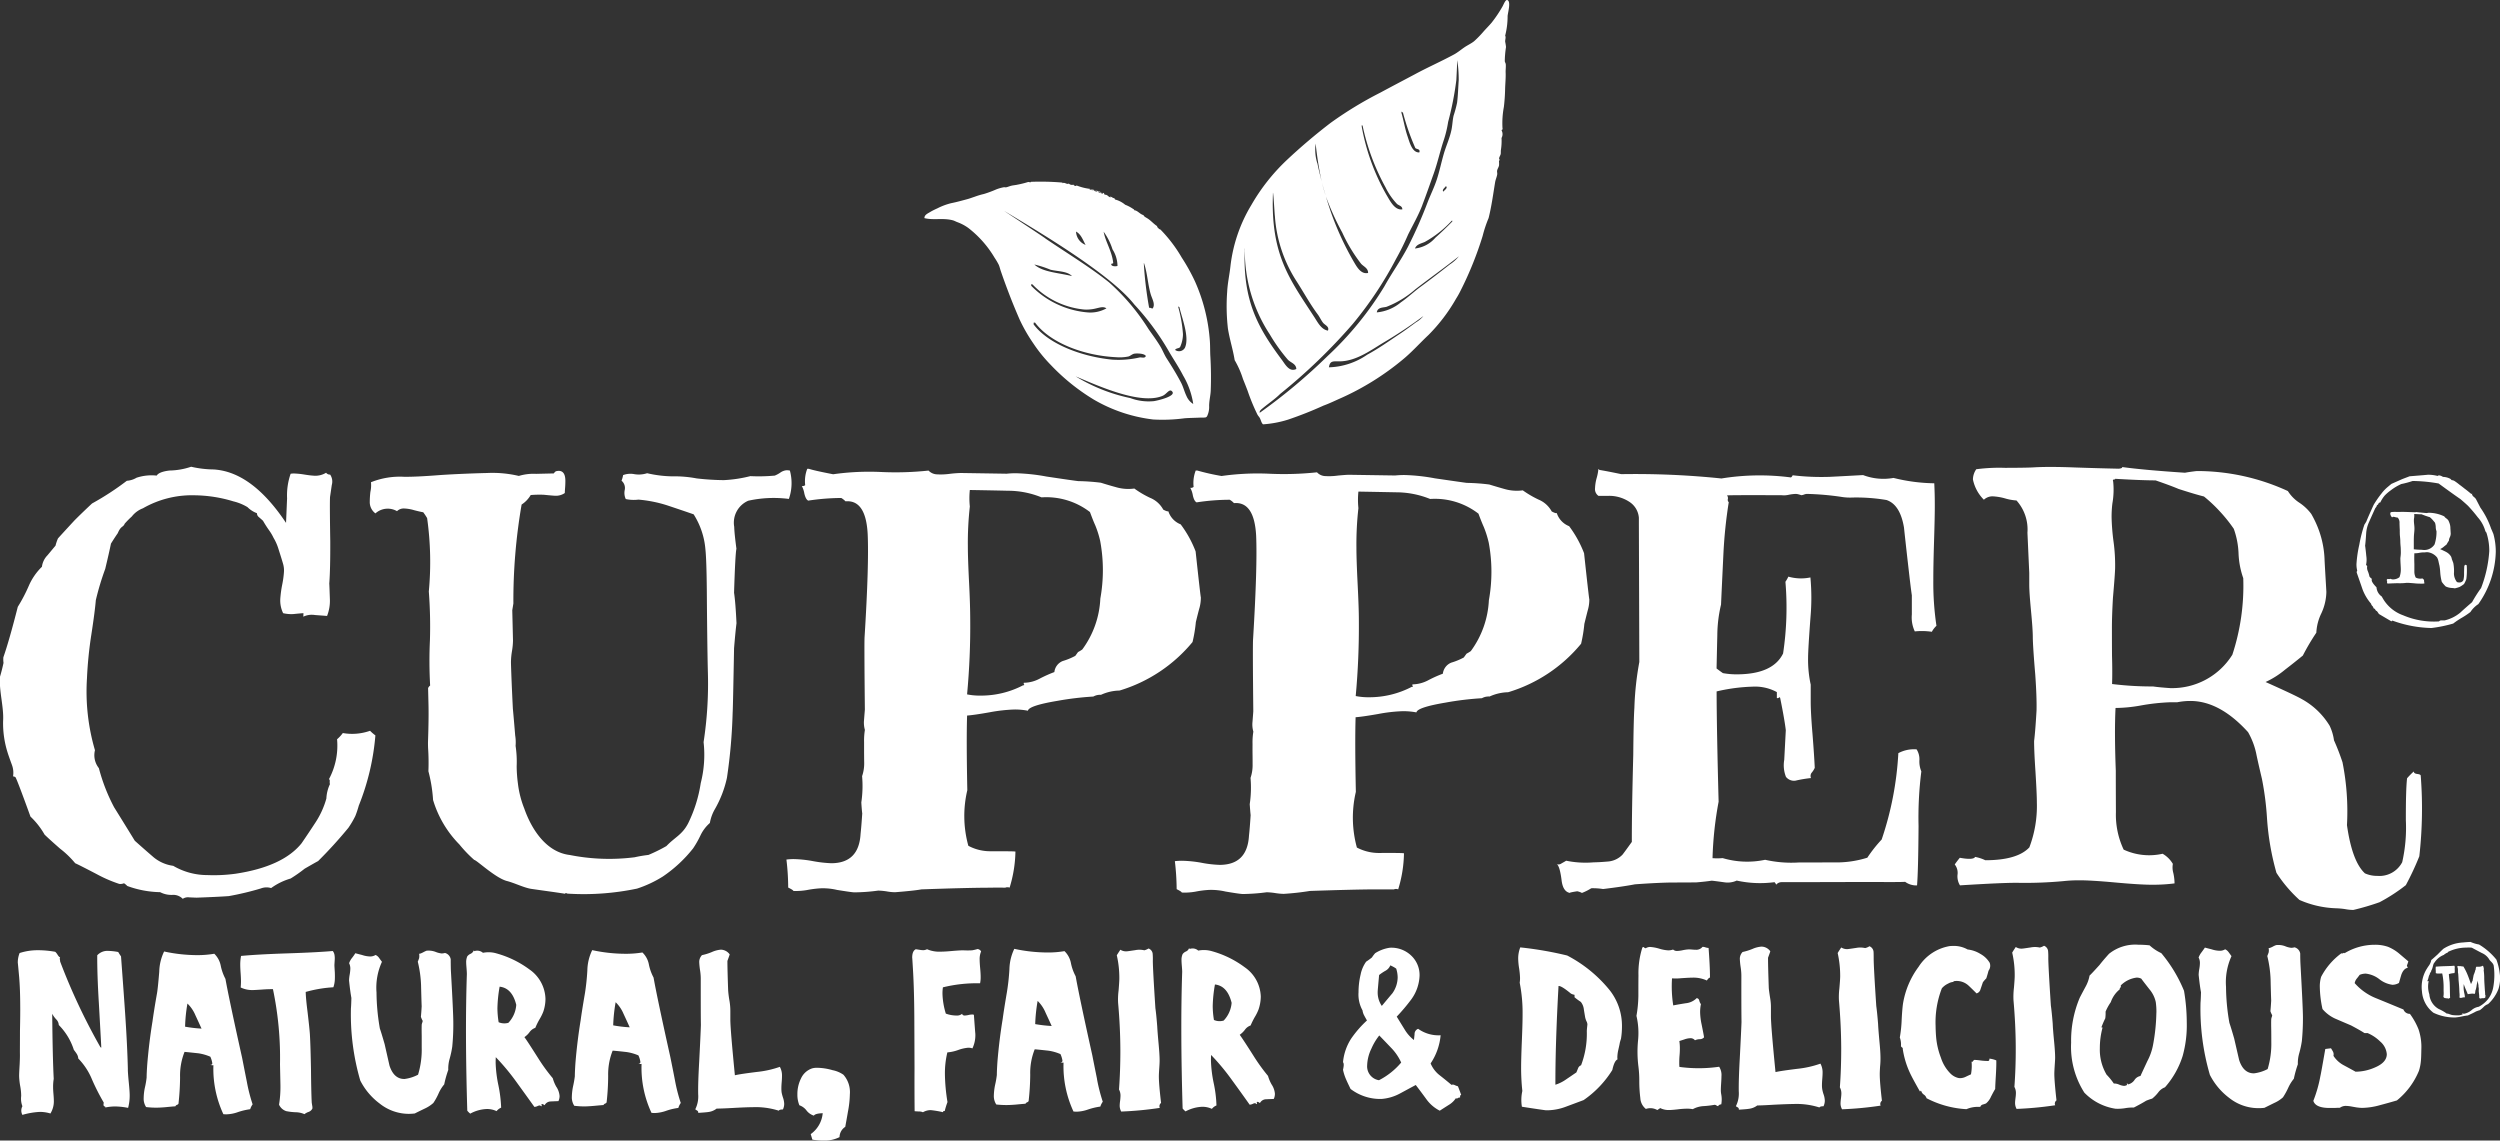 <?xml version="1.0" encoding="UTF-8"?> <svg xmlns="http://www.w3.org/2000/svg" width="205.319" height="93.668" viewBox="0 0 205.319 93.668"><rect x="0" y="0" width="205.319" height="93.668" fill="#333333" stroke="none"/><path fill="#fff" d="M435.626 259.29a8.029 8.029 0 0 1-.6 1.055 11.027 11.027 0 0 1-2.492 2.315 9.517 9.517 0 0 1-2.109.989 21.337 21.337 0 0 1-5.7.414c-.069 0-.17-.108-.213.011-.744-.121-1.381-.2-2.764-.4-.607-.089-1.376-.488-2.05-.657-.953-.279-2.439-1.7-2.649-1.724a10.437 10.437 0 0 1-1.214-1.264 8.786 8.786 0 0 1-2.166-3.657 12.136 12.136 0 0 0-.383-2.361 17.737 17.737 0 0 0-.028-1.93c-.012-.527-.007-.316.019-1.275s.028-1.681.018-2.166l-.034-1.456a.525.525 0 0 1 .167-.211 36.735 36.735 0 0 1-.016-3.744 38.094 38.094 0 0 0-.092-3.982 25.867 25.867 0 0 0-.14-6.027 5.2 5.2 0 0 0-.32-.479c-.137-.02-.389-.076-.756-.172a3.234 3.234 0 0 0-.822-.137.781.781 0 0 0-.575.22 1.51 1.51 0 0 0-1.772.183 1.153 1.153 0 0 1-.465-.96 7.526 7.526 0 0 1 .05-.8 2.541 2.541 0 0 0 .05-.8 6.379 6.379 0 0 1 2.729-.446q.969.011 2.872-.137c1.408-.1 3.3-.16 3.927-.174a9.411 9.411 0 0 1 2.615.241 4.161 4.161 0 0 1 1.417-.172l1.456-.035a.566.566 0 0 1 .169-.176c.5-.13.767.119.779.742 0 .142 0 .33-.019.572s-.027.4-.027.472a1.278 1.278 0 0 1-.754.225c-.094 0-.419-.027-.973-.082a8.251 8.251 0 0 0-1.074.023 2.348 2.348 0 0 1-.746.781 46.388 46.388 0 0 0-.676 8.124l-.091.557.059 2.494a5.718 5.718 0 0 1-.085.87 5.839 5.839 0 0 0-.082.936c.02.808.071 2.068.156 3.774.032.344.1 1.085.192 2.214a3.483 3.483 0 0 1 .032.852 8.683 8.683 0 0 1 .089 1.662 11.165 11.165 0 0 0 .1 1.411 8.083 8.083 0 0 0 .525 2.072c.595 1.7 1.8 3.588 3.742 3.815a16.584 16.584 0 0 0 5.328.185 10.5 10.5 0 0 1 1.124-.19 13.1 13.1 0 0 0 1.477-.728c.723-.753 1.285-.916 1.781-1.857a11.357 11.357 0 0 0 1.04-3.314 9.4 9.4 0 0 0 .234-3.366 31.626 31.626 0 0 0 .35-5.825q-.053-2.176-.085-6.641-.024-2.5-.114-3.355a6.333 6.333 0 0 0-.967-2.887c-.746-.259-1.481-.506-2.2-.746a10.711 10.711 0 0 0-2.334-.463 3.066 3.066 0 0 1-1.04-.046 1.16 1.16 0 0 1-.087-.74.783.783 0 0 0-.261-.767 2.3 2.3 0 0 0 .128-.46 1.7 1.7 0 0 1 .936-.075 2.208 2.208 0 0 0 1.037-.08 9.7 9.7 0 0 0 2.432.257 9.671 9.671 0 0 1 1.633.169 20.89 20.89 0 0 0 2.235.142 11 11 0 0 0 2.176-.328 14.345 14.345 0 0 0 2.008-.044 2.471 2.471 0 0 0 .446-.24 1.057 1.057 0 0 1 .517-.2 1.233 1.233 0 0 1 .277.027 3.917 3.917 0 0 1-.083 2.329 9.734 9.734 0 0 0-3.334.147 1.961 1.961 0 0 0-1.154 2.145c.007.348.069.948.181 1.8-.064.277-.128 1.484-.194 3.614.083.554.147 1.385.2 2.5q-.088.7-.2 2.054-.091 5-.117 5.315a44.008 44.008 0 0 1-.467 5.324 8.981 8.981 0 0 1-.98 2.558 3.445 3.445 0 0 0-.424 1.157 3.168 3.168 0 0 0-.775 1.029zm-2.09 20.11a13.572 13.572 0 0 0 .476 1.855 1.437 1.437 0 0 0-.2.408 4.9 4.9 0 0 0-1.017.243 3.159 3.159 0 0 1-.909.176 2.2 2.2 0 0 1-.279-.016 8.747 8.747 0 0 1-.815-4.021.3.3 0 0 1-.254-.052c.107.032.158 0 .158-.108a1.87 1.87 0 0 0-.162-.536 3.846 3.846 0 0 0-.978-.277c-.383-.044-.76-.085-1.138-.115a5.277 5.277 0 0 0-.369 2.072 19.765 19.765 0 0 1-.124 2.143c0 .051-.041.1-.119.131s-.126.08-.137.122c-.151.011-.414.034-.786.069-.319.028-.589.044-.8.044a6.812 6.812 0 0 1-.817-.052 1.258 1.258 0 0 1-.2-.738 4.769 4.769 0 0 1 .1-.857 8.36 8.36 0 0 0 .146-.829c0-.238.016-.6.05-1.1.1-1.223.247-2.391.431-3.519.069-.52.188-1.255.353-2.221a18.583 18.583 0 0 0 .194-1.859 3.973 3.973 0 0 1 .4-1.66 12.973 12.973 0 0 0 2.745.3 8.224 8.224 0 0 0 1.376-.108 1.812 1.812 0 0 1 .527.96 3.965 3.965 0 0 0 .389 1.1q.309 1.726 1.369 6.487c.136.658.266 1.312.39 1.958zm-3.719-4.36c-.167-.378-.339-.747-.508-1.111a2.84 2.84 0 0 0-.646-.948 13.061 13.061 0 0 0-.2 1.9 10.337 10.337 0 0 0 1.354.161zm12.476 5.342a2.655 2.655 0 0 1-.018-.323c0-.117.005-.288.025-.509s.025-.391.025-.5a1.474 1.474 0 0 0-.176-.762 8.1 8.1 0 0 1-1.873.417c-.9.112-1.505.2-1.82.275-.245-2.507-.373-4.033-.373-4.575v-.723a4.939 4.939 0 0 0-.064-.778 8.609 8.609 0 0 1-.115-.879c-.039-1.088-.06-1.9-.062-2.434.124-.343.188-.517.188-.536a.914.914 0 0 0-.726-.391 2.3 2.3 0 0 0-.735.194 4.359 4.359 0 0 1-.815.256.806.806 0 0 0-.225.607 6.318 6.318 0 0 0 .069.648 4.489 4.489 0 0 1 .055.8c0 1.669 0 2.9.012 3.693-.011.36-.053 1.34-.137 2.947-.068 1.2-.1 2.114-.085 2.748a2.359 2.359 0 0 1-.24 1.218.9.9 0 0 0 .162.108.18.18 0 0 1 .08.185c.456-.028.728-.053.818-.069a1.377 1.377 0 0 0 .694-.282c.273 0 .738-.018 1.39-.055.707-.039 1.227-.06 1.566-.06a6.241 6.241 0 0 1 2.153.288c.036-.075.147-.1.334-.1a1.083 1.083 0 0 0 .107-.453 1.746 1.746 0 0 0-.083-.472 3.423 3.423 0 0 1-.131-.481zm-18.491-.442a1.605 1.605 0 0 1 .257.749 1.012 1.012 0 0 1-.094.415c-.215.007-.428.016-.643.027a.572.572 0 0 0-.492.309l-.092-.057a.173.173 0 0 0-.135-.034c-.037 0-.044.021-.021.075a.077.077 0 0 1-.034.11.188.188 0 0 0-.131-.076.5.5 0 0 0-.188.062.684.684 0 0 1-.24.057c-.5-.7-1.007-1.4-1.521-2.111a18.515 18.515 0 0 0-1.649-1.972c-.007.16-.011.318-.011.469a10.385 10.385 0 0 0 .225 1.832 11.1 11.1 0 0 1 .227 1.845.955.955 0 0 0-.376.286 1.815 1.815 0 0 0-.8-.174 3.035 3.035 0 0 0-1.362.38 1.538 1.538 0 0 1-.243-.243q-.194-6.476-.035-11.218c0-.094-.007-.241-.025-.465s-.03-.378-.03-.474a1.213 1.213 0 0 1 .091-.522.753.753 0 0 1 .27-.208.473.473 0 0 0 .252-.263c.025-.011.044.009.053.051a.708.708 0 0 1 .71.133 2.3 2.3 0 0 1 1.122.051 8.171 8.171 0 0 1 2.695 1.314 3.035 3.035 0 0 1 1.318 2.412 3.266 3.266 0 0 1-.183 1.069 4.027 4.027 0 0 1-.307.616 5.859 5.859 0 0 0-.344.7.969.969 0 0 0-.469.348 1.724 1.724 0 0 1-.426.415c.192.259.563.833 1.129 1.726a14.618 14.618 0 0 0 1.2 1.649 3.053 3.053 0 0 0 .3.719zm-3.3-6.735c-.224-.925-.682-1.426-1.367-1.5a11.249 11.249 0 0 0-.181 1.781 7.555 7.555 0 0 0 .1 1.138 1.2 1.2 0 0 0 .8.048 2.371 2.371 0 0 0 .646-1.466zm25.968 5.354a4.743 4.743 0 0 0-1.273-.193 1.4 1.4 0 0 0-.4.05 1.542 1.542 0 0 0-.907.818 2.875 2.875 0 0 0-.3 1.328 2.249 2.249 0 0 0 .163.882 1.237 1.237 0 0 1 .584.426 1.227 1.227 0 0 0 .609.426c.064-.115.3-.185.723-.2a2.36 2.36 0 0 1-.985 1.717c.053.176.1.33.135.454a5.346 5.346 0 0 0 .909.075 2.693 2.693 0 0 0 1.323-.282 1.023 1.023 0 0 1 .469-.843q.117-.631.224-1.259a8.357 8.357 0 0 0 .156-1.433 2.152 2.152 0 0 0-.529-1.589 2.367 2.367 0 0 0-.9-.376zm-57.866-.039q-.045-1.957-.227-4.646-.072-1.1-.336-4.66a3.405 3.405 0 0 1-.229-.357 4.929 4.929 0 0 0-.831-.092 1.127 1.127 0 0 0-.893.362c-.005 1.042.037 2.356.133 3.927q.2 3.576.2 3.657a.061.061 0 0 1-.046-.02l-.032-.027a50.17 50.17 0 0 1-3.3-7.019 1.407 1.407 0 0 0-.028-.2.249.249 0 0 1 .027-.158c-.055 0-.123-.064-.209-.2a1.091 1.091 0 0 0-.194-.247 8.034 8.034 0 0 0-1.406-.13 4.79 4.79 0 0 0-1.52.231 2.056 2.056 0 0 0-.149.808q0-.072.114 1.191c.053.641.083 1.426.085 2.354.005.412 0 1.092-.021 2.049 0 .831-.007 1.447-.005 1.845.005.174 0 .467-.02.889-.028.469-.044.8-.044.975a5.786 5.786 0 0 0 .091.831 4.371 4.371 0 0 1 .078.8 1.751 1.751 0 0 0 .1.841.742.742 0 0 0 0 .71 6.165 6.165 0 0 1 1.431-.245 2.9 2.9 0 0 1 .87.131 1.9 1.9 0 0 0 .279-1.1c0-.117-.012-.295-.032-.534s-.027-.41-.027-.527a4.073 4.073 0 0 1 .051-.682q-.093-1.869-.124-5.347a2.116 2.116 0 0 0 .323.453.714.714 0 0 1 .217.469 5.1 5.1 0 0 1 1.237 2.042 3.816 3.816 0 0 1 .234.323.778.778 0 0 1 .128.385 5.375 5.375 0 0 1 1.129 1.724 17.872 17.872 0 0 0 .967 1.9c0-.036-.007.023-.025.186a.18.18 0 0 0 .068.121c.071.007.1.037.082.094a4.026 4.026 0 0 1 .817-.085 5.664 5.664 0 0 1 1.056.117 3.856 3.856 0 0 0 .13-1.03c0-.222-.025-.57-.071-1.03s-.074-.819-.082-1.078zm67.785-69.746c-.817-.229-1.621 0-2.368-.188 0-.277.257-.369.506-.524a5.778 5.778 0 0 1 .545-.273 5.131 5.131 0 0 1 1.173-.437c.424-.083.865-.209 1.294-.323.206-.055.415-.137.612-.2a5.93 5.93 0 0 1 .758-.227 9.086 9.086 0 0 0 1.01-.375 3.5 3.5 0 0 1 .63-.179c.055-.005.121.014.177.007.142-.025.295-.1.463-.137s.321-.043.47-.08a7.566 7.566 0 0 0 .895-.224 1.243 1.243 0 0 0 .178.028c.023 0 .048-.03.021-.037a20.934 20.934 0 0 1 2.583.059c.069 0 .005.016.014.055.215-.107.339.128.533.028a.358.358 0 0 0 .383.087c.012.073.215.169.245.066a4.5 4.5 0 0 0 1.12.284c0 .041-.06.005-.089.014a.9.9 0 0 0 .3.1c.043-.053-.156-.032-.154-.1.108.023.2.059.312.085 0 .039-.076.005-.107.012a.541.541 0 0 0 .35.107c-.035-.066-.165-.043-.225-.082a1.256 1.256 0 0 1 .559.169c-.089.043-.206-.115-.3-.067.082.087.254.1.369.16.076.007-.027-.085.073-.067.089.037.053.1.115.147.25-.007.256.165.465.218.05-.014-.034-.046-.048-.055.149-.021.215.121.364.121.039.041.021.062.067.11a2.118 2.118 0 0 1 .829.431 3.1 3.1 0 0 1 .689.369c.067.005.044.032.034.075.311.028.47.323.779.408.055.123.163.17.288.245.313.183.533.47.836.659-.018.126.108.128.131.218a.987.987 0 0 0 .139.062 11.533 11.533 0 0 1 1.747 2.3 15.568 15.568 0 0 1 1.09 1.962 14.45 14.45 0 0 1 1.214 4.795c.037.421.023.856.044 1.3a28.8 28.8 0 0 1 .034 2.881c-.021.43-.122.769-.131 1.232a1.756 1.756 0 0 1-.089.666c-.05.126-.073.249-.192.291a1.819 1.819 0 0 1-.4.016c-.421.021-.932.025-1.337.057a13.645 13.645 0 0 1-2.574.1 12.6 12.6 0 0 1-4.884-1.637 16.934 16.934 0 0 1-3.529-2.844 12.128 12.128 0 0 1-1.42-1.749 13.434 13.434 0 0 1-1.141-1.985c-.312-.719-.612-1.441-.9-2.2-.211-.556-.422-1.126-.621-1.71-.071-.192-.11-.391-.186-.572a5.369 5.369 0 0 0-.344-.584 8.681 8.681 0 0 0-2.15-2.441 3.658 3.658 0 0 0-.911-.485c-.127-.047-.244-.116-.338-.141zm10.92 7.543a2.71 2.71 0 0 0 1.66-.32c-.238-.179-.559-.062-.841 0a3.2 3.2 0 0 1-.989.094 6.751 6.751 0 0 1-4.243-2.065c-.036 0-.075-.005-.108-.007a.194.194 0 0 0 .029.147 7.349 7.349 0 0 0 4.492 2.152zm-1.168-2.972c-.387-.407-1.145-.376-1.757-.52a8.656 8.656 0 0 0-1.333-.431c.677.636 2.012.679 3.09.952zm3.311 6.863a7.71 7.71 0 0 0 2.239-.179c.2-.028.43.1.517-.121-.126-.22-.733-.224-.941-.192-.172.028-.344.193-.485.231a3.526 3.526 0 0 1-1.024.06c-2.688-.133-5.423-1.193-6.652-2.844h-.108c0 .048-.007.1-.011.144 1.153 1.559 3.825 2.64 6.464 2.902zm4.877 2.574c-.213-.172-.416.259-.749.4-1.837.774-5.393-.872-7.136-1.6a14.106 14.106 0 0 0 4.484 1.782 4.314 4.314 0 0 0 1.935.252c.293-.041 1.966-.428 1.465-.832zm.927-4.687a2.6 2.6 0 0 1-.236 1.079c-.1.126-.316.075-.412.234a.549.549 0 0 0 .81-.178c.408-.905-.312-2.6-.453-3.336-.048-.007-.05-.05-.107-.043a11.032 11.032 0 0 1 .397 2.249zm-3.217-5.805a30.233 30.233 0 0 0 .44 3.664c.139-.021.172.055.289.05.24-.348-.05-.788-.162-1.172-.234-.8-.272-1.713-.534-2.5 0-.024-.004-.046-.034-.04zm-3.3-2.6c.14.82.676 1.584.785 2.548.021.14-.193.018-.153.176.055.14.35.147.508.1a2.6 2.6 0 0 0-.41-1.365 5.1 5.1 0 0 0-.733-1.456zm-2.265-.005a1.224 1.224 0 0 0 .785 1.1c-.224-.409-.369-.872-.788-1.097zM460.586 208c-.025 0 3.384 2.231 3.382 2.265 1.939 1.315 3.618 2.318 5.216 3.593a17.711 17.711 0 0 1 3.243 3.84c.323.46.664.918.952 1.394.2.321.332.692.536 1.01.422.655.826 1.312 1.181 1.988.188.359.273.746.454 1.115a1.4 1.4 0 0 0 .55.644 6.482 6.482 0 0 0-.831-2.336c-.371-.723-.826-1.381-1.213-2.059a21.165 21.165 0 0 0-2.8-3.781c-1.975-2.51-7.892-5.998-10.67-7.673zm18.361 9.647a16.188 16.188 0 0 1-.059-3.027c.032-.675.188-1.37.263-2.047a12.444 12.444 0 0 1 1.722-5.067 16.081 16.081 0 0 1 2.942-3.719 46.689 46.689 0 0 1 3.572-3.027 30.868 30.868 0 0 1 4.071-2.478c.927-.5 1.882-1 2.833-1.505 1.07-.58 2.162-1.056 3.251-1.647.275-.153.531-.366.806-.557s.6-.334.831-.527a8.471 8.471 0 0 0 .726-.744c.225-.259.477-.506.7-.769a10.361 10.361 0 0 0 .891-1.326c.076-.122.241-.582.394-.534.318.108.066.959.028 1.308a6.422 6.422 0 0 1-.2 1.615c.08.16-.011.318 0 .5a4.279 4.279 0 0 1 .069.439 7.862 7.862 0 0 0-.1 1.165c.013.087.076.17.08.254.019.206-.016.435-.011.662.021.454-.034.943-.044 1.418s-.046.962-.1 1.415a7.253 7.253 0 0 0-.112 1.781c.064.076-.075.076-.076.153a.641.641 0 0 1-.005.62 4.714 4.714 0 0 1-.053 1c-.012.1 0 .2-.012.3-.021.13-.121.247-.137.383 0 .027.043.082.043.114s-.046.069-.051.115a1.987 1.987 0 0 1 .005.343c-.034.167-.138.284-.16.447-.011.08.027.2.009.3-.035.208-.133.414-.17.63-.158.968-.3 2.017-.536 2.947a10.226 10.226 0 0 0-.488 1.465 28.5 28.5 0 0 1-1.809 4.488 7.3 7.3 0 0 1-.376.671 14.128 14.128 0 0 1-2.262 2.975c-.723.678-1.37 1.413-2.121 2.026a21.951 21.951 0 0 1-5.068 3.158c-.46.2-.934.437-1.433.616a30.993 30.993 0 0 1-2.926 1.157 8.74 8.74 0 0 1-2.045.382c-.14-.13-.165-.33-.25-.494-.051-.107-.153-.2-.209-.309a16.354 16.354 0 0 1-.8-1.94c-.123-.325-.254-.655-.385-.978a7.473 7.473 0 0 0-.682-1.548c-.139-.872-.408-1.68-.556-2.601zm16.047-1.014a36.355 36.355 0 0 1-3.238 2.155c-1.008.6-2.232 1.532-3.6 1.56-.561.005-.824-.083-.914.49a5.808 5.808 0 0 0 3.149-1.039c.952-.513 1.811-1.134 2.638-1.683.486-.321.925-.653 1.365-.975a2.19 2.19 0 0 0 .6-.505zm2.919-4.909c-1.179.937-2.4 1.8-3.582 2.714a7.9 7.9 0 0 1-2.354 1.429c-.245.076-.749.02-.8.46a3.606 3.606 0 0 0 1.978-.827c.568-.392 1.078-.881 1.612-1.273.82-.6 1.647-1.243 2.413-1.844a3.1 3.1 0 0 0 .732-.656zm-2.8-1.181c-.275.124-.678.186-.8.536a2.579 2.579 0 0 0 1.669-.881c.479-.428.95-.882 1.381-1.323.012-.046.066-.075-.034-.076a8.856 8.856 0 0 1-2.222 1.748zm1.521-4.133c.073-.1.417-.311.215-.453-.076.137-.33.271-.22.457zm-1.72 1.111c-.328.85-.772 1.619-1.166 2.409a21.725 21.725 0 0 1-.989 2 30.586 30.586 0 0 1-3.552 5.34 46.29 46.29 0 0 1-5.979 5.762c-.385.391-.953.778-1.374 1.127-.126.107-.346.254-.291.412a46.635 46.635 0 0 0 5.576-4.664 26.809 26.809 0 0 0 4.656-5.711c.607-1.1 1.347-2.123 1.94-3.259a36.584 36.584 0 0 0 1.617-3.662c.243-.623.538-1.211.749-1.855.222-.676.364-1.376.57-2.093.19-.669.5-1.314.641-2.015.075-.369.083-.77.172-1.149a9.172 9.172 0 0 0 .286-1.065c.073-.577.089-1.2.133-1.844a11.093 11.093 0 0 0-.117-1.64c0-.066-.046 1.072-.08 1.647a25.434 25.434 0 0 1-.671 3.419 9.44 9.44 0 0 1-.344 1.454c-.314.932-.522 1.894-.834 2.773-.325.905-.62 1.768-.948 2.618zm-1.713-7.571c.167.565.281 1.269.487 1.88.169.488.376 1.392.98 1.36.1-.311-.224-.243-.33-.366a19.161 19.161 0 0 1-1.015-2.906c-.057-.011-.064-.064-.114-.078-.009.037-.009.078-.009.114zm-3.265 1.113a17.635 17.635 0 0 0 2.038 5.619c.277.456.664 1.285 1.3 1.182-.009-.291-.28-.3-.442-.446a5.472 5.472 0 0 1-.939-1.358 18.387 18.387 0 0 1-1.877-5.033c-.005-.043-.039-.062-.073-.08zm-2.966 5.652c-.1-.35-.211-.7-.3-1.058.087.371.188.717.3 1.058a23.852 23.852 0 0 0 2.3 5.425c.238.4.586 1.086 1.191.948 0-.407-.366-.518-.581-.762a12.87 12.87 0 0 1-1.537-2.548 21.517 21.517 0 0 1-1.379-3.059zm-.673-2.631c.1.515.229 1 .351 1.493a28.794 28.794 0 0 1-.494-3.112 3.7 3.7 0 0 0 .138 1.623zm-3.648 2.389c-.218 5.145 1.383 7.14 3.405 10.257.268.412.563 1.007 1.109 1.094.133-.332-.238-.446-.394-.636s-.277-.47-.431-.678c-.65-.872-1.166-1.827-1.759-2.75a11.247 11.247 0 0 1-1.775-5.372c-.015.048-.115-1.914-.161-1.91zm-2.32 4.754c-.158 4.227 1.138 6.437 3.076 9.034.25.337.595 1 1.161.714-.023-.44-.462-.513-.7-.769a14.294 14.294 0 0 1-1.482-2.077 12.52 12.52 0 0 1-2.02-7.706 3.848 3.848 0 0 1-.036.687l-.005.122zm93.819 27.225a.18.18 0 0 0-.041-.144c.018-.018.043-.055.075-.092.131.021.2.016.218-.011a.467.467 0 0 1 .142.046.849.849 0 0 0 .623-.178 1.764 1.764 0 0 0 .11-.628c0-.089-.007-.238-.019-.433s-.014-.339-.018-.433.028-.24.037-.435c.005-.121 0-.291-.009-.506q-.035-.391-.032-.527c0-.078-.011-.2-.025-.366a2.9 2.9 0 0 1-.018-.371c-.005-.062 0-.124 0-.172 0 0-.012-.19-.023-.566a.594.594 0 0 0-.151-.456 1.2 1.2 0 0 1-.165-.027 1.4 1.4 0 0 0-.172-.041.156.156 0 0 0-.119.053.523.523 0 0 1-.154-.293.248.248 0 0 1 .046-.137 2.211 2.211 0 0 1 .407-.023c.22.007.355 0 .406 0 .144-.005.336 0 .588.009.2.007.406.016.609.021.034 0 .055-.014.048-.021.2.025.492.055.888.087.037-.007.092-.018.165-.025a3.015 3.015 0 0 1 1.278.295.6.6 0 0 0 .16.16.82.82 0 0 1 .172.163c.021.041.06.122.1.234a1.194 1.194 0 0 1 .073.426c.011.146.018.295.027.439a.738.738 0 0 1-.075.3.708.708 0 0 0-.073.275 2.823 2.823 0 0 0-.194.316c-.085.068-.169.13-.249.2a1.3 1.3 0 0 1-.28.174c.282.13.456.213.511.247a1.039 1.039 0 0 1 .392.376.873.873 0 0 1 .06.206c.03.069.066.178.119.311a3.461 3.461 0 0 1 .053.884 1.177 1.177 0 0 0 .245.682.421.421 0 0 0 .176.035.349.349 0 0 0 .355-.186 2.165 2.165 0 0 0 .055-.593c.007-.295.012-.488.025-.595a.7.7 0 0 1 .1-.092c0 .023.014.028.048.037s.043.011.046.021a5.636 5.636 0 0 1-.032 1.138 2.478 2.478 0 0 1-.19.4 2.408 2.408 0 0 1-.369.243 3.232 3.232 0 0 1-.376.11.553.553 0 0 1-.114-.018c-.06 0-.1-.009-.124-.009a1.4 1.4 0 0 1-.518-.124 2.54 2.54 0 0 1-.325-.382 4.183 4.183 0 0 1-.128-.779 4.426 4.426 0 0 0-.062-.547c-.029-.11-.053-.224-.076-.332a1.207 1.207 0 0 0-.114-.334 1.157 1.157 0 0 0-.815-.444 1.175 1.175 0 0 0-.185.016.757.757 0 0 1-.11 0 2.36 2.36 0 0 0-.4.046 1.82 1.82 0 0 1-.362.028c-.012.229-.012.524 0 .893v.584a1.1 1.1 0 0 0 .112.518.807.807 0 0 0 .543.071.381.381 0 0 1 .144.142.281.281 0 0 0 .007.13 1.218 1.218 0 0 1 .016.144 1.7 1.7 0 0 1-.307.012 4.5 4.5 0 0 1-.526-.028c-.238-.021-.412-.032-.525-.037-.078 0-.146 0-.208.012a4.834 4.834 0 0 1-.623.018c-.13 0-.4.009-.838.03a.218.218 0 0 1-.041-.142zm2.2-2.67a4.694 4.694 0 0 0 .575.039c.052 0 .133.012.243.02a1 1 0 0 0 .882-.462 3.293 3.293 0 0 0 .158-1.079 1.066 1.066 0 0 1-.062-.35 1.3 1.3 0 0 0-.062-.352c-.025-.028-.089-.11-.2-.238a1.951 1.951 0 0 0-.226-.215c-.078-.021-.2-.06-.359-.115-.078-.028-.185-.071-.323-.124-.124.005-.312-.009-.575-.021.012 0 0 .009-.023.012-.009.009-.005.014 0 .02a1.225 1.225 0 0 1-.013.318 1.161 1.161 0 0 0-.014.2c0 .071.009.185.025.337a2.45 2.45 0 0 1 .02.364c0 .046-.009.192-.034.426-.014.179-.014.321-.018.44v.376c.001.17.001.301-.002.409zm-4.651 1.768a2.186 2.186 0 0 1-.064-.554 9.788 9.788 0 0 1 .231-1.584 11.26 11.26 0 0 1 .419-1.649c.041-.062.1-.153.167-.275.117-.3.32-.749.589-1.347a8.351 8.351 0 0 1 .655-.946 3.127 3.127 0 0 1 .515-.538c.066-.055.167-.142.3-.249.19-.082.469-.206.836-.369.142-.06.36-.138.653-.252 1.049-.083 1.552-.128 1.5-.126a3.021 3.021 0 0 1 .8.1.176.176 0 0 1 .138-.048.788.788 0 0 1 .3.124 1.354 1.354 0 0 1 .621.167.825.825 0 0 0 .1.1.567.567 0 0 1 .2.053 4.521 4.521 0 0 1 .447.33c.1.071.24.178.417.32.13.094.318.243.55.44.023-.007.034-.023.046-.05.037.011.032.018 0 .032a.353.353 0 0 0 .121.222 1.092 1.092 0 0 1 .2.194l.371.715a6.852 6.852 0 0 1 .886 1.734c.046.1.108.247.185.433a5.537 5.537 0 0 1 .194 1.466 7.723 7.723 0 0 1-1.433 4.293 2.188 2.188 0 0 0-.648.648 6.684 6.684 0 0 1-.7.469 6.4 6.4 0 0 0-.712.478 11.111 11.111 0 0 1-1.788.367 9.866 9.866 0 0 1-3.183-.6c-.035-.011-.06 0-.071.023s-.028.032-.046.023c-.229-.133-.572-.334-1.019-.6a2.086 2.086 0 0 0-.165-.236.207.207 0 0 1-.128-.115.215.215 0 0 0-.147-.114.34.34 0 0 0-.1-.194.325.325 0 0 1-.1-.181 3.9 3.9 0 0 1-.7-1.175c-.158-.462-.321-.927-.483-1.392.009-.096.025-.144.037-.132zm.652-2.029c.034.261.066.531.09.806a2.03 2.03 0 0 1-.023.758.148.148 0 0 1 .1.076.683.683 0 0 0 .053.423 2.428 2.428 0 0 1 .131.435.832.832 0 0 0 .2.192.267.267 0 0 0-.016.108c0 .121.13.318.394.586a1.007 1.007 0 0 0 .437.76 3.145 3.145 0 0 0 1.758 1.541 6.428 6.428 0 0 0 2.94.5.246.246 0 0 1 .206-.082h.25a3.133 3.133 0 0 0 1.289-.639c.311-.291.637-.572.969-.859a11.526 11.526 0 0 1 .74-1.163 10.165 10.165 0 0 0 .673-3.037 4.776 4.776 0 0 0-.238-1.518.367.367 0 0 1-.094-.149 2.816 2.816 0 0 0-.605-1.094 12.345 12.345 0 0 0-.808-.952c-.137-.13-.344-.314-.625-.554-.414-.282-1.008-.708-1.789-1.28a12.83 12.83 0 0 0-2.136-.206 7.419 7.419 0 0 1-.93.25 4.32 4.32 0 0 0-.874.525 3.348 3.348 0 0 0-.493.426 2.6 2.6 0 0 0-.36.566.146.146 0 0 0-.151.1.182.182 0 0 1-.135.122c.028.027-.018.112-.131.257-.163.36-.327.719-.486 1.085a2.681 2.681 0 0 0-.257.991c-.015.243-.036.586-.088 1.031zm-173.974 43.991a13.484 13.484 0 0 0 .474 1.855 1.418 1.418 0 0 0-.2.4 5.533 5.533 0 0 0-1.014.241 3 3 0 0 1-.911.179c-.087 0-.177 0-.277-.011a8.807 8.807 0 0 1-.818-4.023.287.287 0 0 1-.252-.055c.1.037.16 0 .16-.107a1.937 1.937 0 0 0-.16-.534 3.973 3.973 0 0 0-.98-.281c-.385-.041-.762-.082-1.138-.117a5.22 5.22 0 0 0-.368 2.077 20.5 20.5 0 0 1-.126 2.141c0 .053-.041.1-.121.13s-.124.078-.135.124c-.149.007-.414.03-.79.069-.32.028-.586.041-.8.041a7.122 7.122 0 0 1-.817-.05 1.234 1.234 0 0 1-.2-.735A4.405 4.405 0 0 1 390 280a6.9 6.9 0 0 0 .144-.831c0-.236.018-.605.052-1.092q.152-1.835.43-3.52c.071-.52.186-1.262.355-2.224q.077-.362.2-1.859a4.01 4.01 0 0 1 .4-1.66 12.846 12.846 0 0 0 2.741.3A8.206 8.206 0 0 0 395.7 269a1.85 1.85 0 0 1 .527.962 4.024 4.024 0 0 0 .389 1.1q.312 1.726 1.371 6.487c.128.651.257 1.313.388 1.963zm-3.721-4.364q-.256-.562-.51-1.11a2.859 2.859 0 0 0-.648-.948 12.826 12.826 0 0 0-.193 1.9 10.687 10.687 0 0 0 1.352.158zm10.316-33.893c.059.005.047.004.001 0zm2.6 15.576a19.78 19.78 0 0 0 1.362-5.764 3.625 3.625 0 0 1-.438-.378 4.409 4.409 0 0 1-2.237.185 2.907 2.907 0 0 1-.472.509 5.838 5.838 0 0 1-.666 3.277c.025 0 .044.043.067.11-.012.192-.005.284.021.284a3.1 3.1 0 0 0-.3 1.195 7 7 0 0 1-.884 1.953c-.375.577-.762 1.154-1.156 1.729q-1.547 1.917-5.439 2.5a13.138 13.138 0 0 1-2.306.108 5.522 5.522 0 0 1-2.794-.76 3.188 3.188 0 0 1-1.708-.788c-.5-.43-.976-.85-1.447-1.271-.975-1.587-1.543-2.5-1.694-2.741a14.9 14.9 0 0 1-1.257-3.222 1.705 1.705 0 0 1-.321-1.472 17.117 17.117 0 0 1-.657-5.894 32.658 32.658 0 0 1 .366-3.641c.192-1.246.312-2.182.362-2.791a22.164 22.164 0 0 1 .772-2.565c.224-.934.38-1.628.47-2.075.2-.323.387-.609.561-.861.261-.625.438-.456.57-.781a7.741 7.741 0 0 1 .584-.591 2.108 2.108 0 0 1 .914-.671 8.074 8.074 0 0 1 4.23-1.067 11.247 11.247 0 0 1 3.2.5 4.059 4.059 0 0 1 1.154.472 2.156 2.156 0 0 0 .778.5.4.4 0 0 0 .162.323c.2.172.312.275.336.3.478.825.588.822.865 1.4a4.086 4.086 0 0 1 .412.941c.186.579.309.975.369 1.193a1.9 1.9 0 0 1 .075.641 7.8 7.8 0 0 1-.151 1.1 9.272 9.272 0 0 0-.149 1.094 2.394 2.394 0 0 0 .231 1.218 2.935 2.935 0 0 0 .833.073c.486-.048.767-.073.836-.069l-.011.284a1.6 1.6 0 0 1 .95-.137c.584.044.905.067 1 .076a3.381 3.381 0 0 0 .233-1.333c-.032-.9-.046-1.333-.052-1.314.062-.82.087-1.979.082-3.469-.032-1.987-.041-3.2-.02-3.652l.144-.983a1.016 1.016 0 0 0-.133-.856.4.4 0 0 1-.334-.154 1.676 1.676 0 0 1-1.035.24c-.183-.011-.433-.041-.751-.092a6.309 6.309 0 0 0-.715-.08 1.761 1.761 0 0 0-.41.014 5.4 5.4 0 0 0-.293 2.015l-.085 2.022q-2.809-4.215-5.967-4.39a8.459 8.459 0 0 1-1.827-.222 5.809 5.809 0 0 1-1.773.311c-.579.067-.932.21-1.056.417a3.945 3.945 0 0 0-1.653.174 1.809 1.809 0 0 1-.8.252 23.063 23.063 0 0 1-2.858 1.864c-.627.588-1.111 1.056-1.45 1.4-.8.866-1.25 1.358-1.349 1.473a3.808 3.808 0 0 0-.2.593c-.023.023-.243.288-.659.788a1.633 1.633 0 0 0-.456.943 4.924 4.924 0 0 0-1.074 1.553 12.855 12.855 0 0 1-.909 1.738q-.706 2.777-1.184 4.143a2.17 2.17 0 0 0 .012.463c-.108.492-.21.872-.288 1.127-.1 1.111.327 2.508.254 3.643a7.986 7.986 0 0 0 .376 2.611c.018.067.131.4.341.975a1.854 1.854 0 0 1 .1.962.4.4 0 0 1 .19.062q.088.061 1.241 3.242a6.29 6.29 0 0 1 1.157 1.477q.333.33 1.275 1.156a7.554 7.554 0 0 1 1.239 1.195c.227.1.818.4 1.775.9a11.162 11.162 0 0 0 1.848.8.758.758 0 0 0 .387-.055 1.433 1.433 0 0 1 .27.225 8.255 8.255 0 0 0 2.7.508 2 2 0 0 0 1 .224 1.085 1.085 0 0 1 .856.323.763.763 0 0 1 .531-.121c.462.023.659.025.591.025 1.188-.043 2.07-.085 2.656-.128a23.365 23.365 0 0 0 2.638-.63 1.289 1.289 0 0 1 .841-.03 5.176 5.176 0 0 1 1.6-.783 11.366 11.366 0 0 0 1.152-.808c.5-.288.87-.5 1.108-.627a36.322 36.322 0 0 0 2.484-2.729 7.721 7.721 0 0 0 .57-.968 8.031 8.031 0 0 0 .286-.86zm7.548 12.626a.641.641 0 0 0-.472-.522 1.026 1.026 0 0 1-.268.041 1.825 1.825 0 0 1-.508-.131 1.613 1.613 0 0 0-.737-.094 2.341 2.341 0 0 0-.284.135c-.176.091-.286.126-.328.112a.967.967 0 0 1 0 .371c-.034.1-.071.2-.108.282a9.457 9.457 0 0 1 .27 1.94c.014.573.028 1.149.05 1.729-.021.383-.044.671-.064.856a1.773 1.773 0 0 0 .149.337.721.721 0 0 1-.041.158.741.741 0 0 0-.041.16c-.007.227-.007.529 0 .914v.96a7.044 7.044 0 0 1-.3 2.228 3.27 3.27 0 0 1-1.111.352 1.389 1.389 0 0 1-.211-.014c-.474-.076-.813-.44-1.023-1.081l-.4-1.766c-.17-.591-.3-1.021-.392-1.284a17.6 17.6 0 0 1-.275-2.961 5.1 5.1 0 0 1 .447-2.517c-.075-.1-.149-.2-.236-.321a.669.669 0 0 0-.289-.241.838.838 0 0 1-.454.124 2.285 2.285 0 0 1-.653-.122c-.341-.085-.524-.137-.554-.146a4.1 4.1 0 0 1-.275.391 1.381 1.381 0 0 0-.236.431.986.986 0 0 1 .1.454 3.532 3.532 0 0 1-.053.483 3.143 3.143 0 0 0-.052.481c.064.623.13 1.1.192 1.434-.009.36-.019.643-.037.84a19.407 19.407 0 0 0 .767 5.945 5.421 5.421 0 0 0 1.6 1.894 3.845 3.845 0 0 0 2.381.84 4.531 4.531 0 0 0 .5-.032c.06-.036.325-.165.788-.389a2.892 2.892 0 0 0 .731-.472 4.831 4.831 0 0 0 .439-.8 3.07 3.07 0 0 1 .454-.726 8.906 8.906 0 0 1 .334-1.191 2.929 2.929 0 0 1 .115-.923 7.8 7.8 0 0 0 .211-.982 18.7 18.7 0 0 0 .087-1.969q0-.8-.2-4.3c-.01-.303-.013-.608-.013-.908zm-9.551.481c0-.027.009-.162.023-.412a1.759 1.759 0 0 0-.012-.4.686.686 0 0 0-.147-.351q-1.286.114-3.7.193t-3.831.211a3.678 3.678 0 0 0-.067.744c0 .165.011.394.032.692s.028.522.028.678a4.672 4.672 0 0 1-.025.476 2.145 2.145 0 0 0 .989.213c.122 0 .378-.016.762-.041.359-.028.657-.035.9-.032a27.523 27.523 0 0 1 .579 6.176l.035 1.674a9.075 9.075 0 0 1-.114 1.635.988.988 0 0 0 .586.531 4.66 4.66 0 0 0 .763.091 1.869 1.869 0 0 1 .737.158 1.14 1.14 0 0 1 .346-.186.538.538 0 0 0 .309-.282.8.8 0 0 0-.016-.225c-.025-.156-.041-.247-.041-.282-.025-.467-.048-1.356-.06-2.679-.023-1.259-.051-2.223-.09-2.9-.025-.378-.092-.984-.19-1.825-.092-.721-.146-1.273-.154-1.658a10.51 10.51 0 0 1 2.272-.383 2.243 2.243 0 0 0 .119-.6c.009-.167.009-.378 0-.625-.022-.346-.033-.529-.033-.591zm102.388-26.4a12.365 12.365 0 0 1-5.992 3.984 3.858 3.858 0 0 0-1.528.353 1.121 1.121 0 0 0-.625.138 24.8 24.8 0 0 0-2.981.36c-1.552.261-2.349.525-2.4.806a5.776 5.776 0 0 0-1.108-.1 12.887 12.887 0 0 0-2.045.233c-.881.153-1.493.241-1.841.263q-.064 2.01.02 6.13a9.292 9.292 0 0 0 .085 4.573 3.885 3.885 0 0 0 1.884.446q1.813-.011 1.983.025a10.568 10.568 0 0 1-.476 2.965.444.444 0 0 0-.348 0H491.121c-1.184 0-3 .048-5.434.128a21.6 21.6 0 0 1-2.159.24 4.955 4.955 0 0 1-.7-.067 5.455 5.455 0 0 0-.7-.064 15.982 15.982 0 0 1-1.985.144c-.257-.021-.717-.089-1.4-.206a5.291 5.291 0 0 0-1.358-.131 7.994 7.994 0 0 0-1.115.144 4.989 4.989 0 0 1-1.113.071c0-.044-.138-.138-.419-.277a20.581 20.581 0 0 0-.147-2.3 5.147 5.147 0 0 1 .593-.032 9.89 9.89 0 0 1 1.6.165 9.355 9.355 0 0 0 1.5.172c1.509-.009 2.306-.808 2.395-2.413.046-.392.089-.952.135-1.672-.023-.21-.048-.513-.075-.9a9.262 9.262 0 0 0 .066-2.16 3.194 3.194 0 0 0 .17-1.115c0-.188 0-.472-.005-.856s0-.655 0-.817a5.342 5.342 0 0 1 .067-1.008 2.124 2.124 0 0 1-.071-.8c.043-.556.066-.85.066-.87-.037-3.65-.043-5.631-.016-5.96q.36-5.952.25-8.464c-.1-1.878-.707-2.773-1.821-2.674a1.4 1.4 0 0 0-.348-.277 17.791 17.791 0 0 0-2.72.215c-.138-.066-.241-.261-.312-.584a1.9 1.9 0 0 0-.211-.614.318.318 0 0 0 .277-.075 2.821 2.821 0 0 1 .172-1.34h.138a18.475 18.475 0 0 0 1.986.447 21.125 21.125 0 0 1 3.936-.186 25.708 25.708 0 0 0 3.9-.117.973.973 0 0 0 .7.311 5.093 5.093 0 0 0 .994-.041c.451-.044.771-.067.957-.067l3.764.057a7.642 7.642 0 0 1 .765-.037 15.573 15.573 0 0 1 2.507.272c1.534.222 2.407.348 2.615.373a16.7 16.7 0 0 1 1.846.133c.442.135.875.264 1.291.38a3.607 3.607 0 0 0 1.463.1 8.423 8.423 0 0 0 1.292.758 2.176 2.176 0 0 1 1.083.973c.21.114.35.162.417.135a1.716 1.716 0 0 0 1.014 1.076 9.154 9.154 0 0 1 1.227 2.221q.429 3.968.43 3.756a3.039 3.039 0 0 1-.1.834c-.069.256-.17.659-.307 1.216a11.96 11.96 0 0 1-.266 1.624zm-7.589-8.308a8.365 8.365 0 0 0-.4-1.271c-.13-.289-.275-.653-.44-1.1a5.848 5.848 0 0 0-3.971-1.209 7.454 7.454 0 0 0-2.757-.547c-1.042-.02-2.089-.041-3.133-.059a6.5 6.5 0 0 0 0 1.358 26.606 26.606 0 0 0-.163 3.272q0 .983.1 2.981t.1 2.945a62.169 62.169 0 0 1-.259 6.235 5.193 5.193 0 0 0 1.079.1 7.525 7.525 0 0 0 3.517-.852c.092 0 .121-.02.085-.069a.122.122 0 0 1-.016-.137 2.855 2.855 0 0 0 1.323-.355A9.991 9.991 0 0 1 496.6 246a1.117 1.117 0 0 1 .694-.909 5.38 5.38 0 0 0 1.026-.422c.036-.048.108-.153.226-.312a3.442 3.442 0 0 0 .35-.213 7.653 7.653 0 0 0 1.484-4.179 13.08 13.08 0 0 0-.014-4.739zm57.106 36.821a15.881 15.881 0 0 1 .224 2.6 9.379 9.379 0 0 1-.339 2.75 7.126 7.126 0 0 1-1.452 2.567 1.228 1.228 0 0 0-.559.43 2.925 2.925 0 0 1-.493.5 4.588 4.588 0 0 0-.5.176q-.293.189-1 .556a3.688 3.688 0 0 0-.73.055 3.73 3.73 0 0 1-.783.043 4.516 4.516 0 0 1-2.556-1.321 6.982 6.982 0 0 1-1.085-4.1 9.044 9.044 0 0 1 .7-3.677c.028-.062.188-.369.481-.914a2.935 2.935 0 0 0 .332-.925c.059-.043.337-.336.824-.875.16-.211.419-.518.774-.911a3.445 3.445 0 0 1 2.416-.746 8.32 8.32 0 0 1 .914.05 3.757 3.757 0 0 0 .964.641 11.688 11.688 0 0 1 1.868 3.097zm-2.269 1.781a5.594 5.594 0 0 0-.053-.866 2.4 2.4 0 0 0-.5-1.023c-.431-.55-.659-.847-.687-.895a.855.855 0 0 0-.385-.089 2.231 2.231 0 0 0-1.31.65.16.16 0 0 1-.027.176.16.16 0 0 0-.053.142 2.309 2.309 0 0 0-.732 1.049 4.135 4.135 0 0 0-.428.779 3.078 3.078 0 0 1-.025.55 7.685 7.685 0 0 0-.32.742c.073 0 .1.014.092.039a6.364 6.364 0 0 0-.218 1.663 4.022 4.022 0 0 0 .556 2.185 5.3 5.3 0 0 1 .591.723 1.02 1.02 0 0 1 .446.094 1.334 1.334 0 0 0 .382.1.486.486 0 0 0 .229-.057.07.07 0 0 0 .018-.089c-.012-.034-.005-.06.023-.073.025.073.057.1.09.094a.868.868 0 0 0 .51-.357.747.747 0 0 1 .493-.33c.027-.069.218-.479.568-1.23a4.6 4.6 0 0 0 .465-1.331 15.81 15.81 0 0 0 .272-2.65zm-19.659-10.439c.064-.746.108-2.37.124-4.878a30.277 30.277 0 0 1 .229-4.491 2.1 2.1 0 0 1-.16-.905 1.508 1.508 0 0 0-.229-.905 2.729 2.729 0 0 0-1.5.312 26.392 26.392 0 0 1-1.37 7.094 11.361 11.361 0 0 0-1.177 1.491 8.422 8.422 0 0 1-2.785.385c-.953.007-1.907.007-2.856.009a9.754 9.754 0 0 1-2.752-.222 7.081 7.081 0 0 1-3.487-.138 4.988 4.988 0 0 1-.833.005 29.248 29.248 0 0 1 .5-4.637q-.157-5.922-.165-9.057a14.67 14.67 0 0 1 2.931-.391 3.755 3.755 0 0 1 2.017.446v.488a.171.171 0 0 0 .172-.034c.048-.046.08-.036.1.032.236 1.159.391 2.043.462 2.643l-.128 2.439a2.575 2.575 0 0 0 .142 1.394.843.843 0 0 0 .769.314 10.529 10.529 0 0 1 1.287-.217.428.428 0 0 1 .083-.47 1.679 1.679 0 0 0 .225-.367c-.027-.6-.085-1.528-.185-2.784q-.144-1.707-.146-2.647v-1.4a9.641 9.641 0 0 1-.216-2.226c0-.419.064-1.534.2-3.346a18.192 18.192 0 0 0-.009-3.236 3.772 3.772 0 0 1-1.812-.066 2.766 2.766 0 0 1-.24.423 25.279 25.279 0 0 1-.192 5.887c-.552 1.136-1.82 1.711-3.79 1.715a6.158 6.158 0 0 1-1.152-.1c-.234-.16-.4-.288-.522-.382.021-.9.039-1.816.062-2.745a11.167 11.167 0 0 1 .305-2.5c.062-1.367.128-2.743.194-4.136a39.049 39.049 0 0 1 .44-4.275.264.264 0 0 1-.073-.261.349.349 0 0 0-.069-.295q.28-.035 4.495-.016a1.708 1.708 0 0 0 .575-.037 3.483 3.483 0 0 1 .572-.071.924.924 0 0 1 .247.041 1.984 1.984 0 0 1 .209.064.848.848 0 0 0 .225-.051.762.762 0 0 1 .225-.055 22.77 22.77 0 0 1 2.787.236 4.385 4.385 0 0 0 .836.066 14.8 14.8 0 0 1 2.926.2c.746.25 1.225 1 1.436 2.256.119 1.117.241 2.2.362 3.258s.211 1.827.284 2.313v1.573a2.69 2.69 0 0 0 .243 1.392 5.537 5.537 0 0 1 1.4.03 1.917 1.917 0 0 1 .378-.492 23.869 23.869 0 0 1-.257-3.726q-.005-1.078.059-3.188c.044-1.4.066-2.432.062-3.08 0-.628-.018-1.195-.043-1.71a14.541 14.541 0 0 1-3.346-.44 4.691 4.691 0 0 1-2.5-.234c-.911.048-1.814.1-2.72.144a19.806 19.806 0 0 1-3.064-.128.382.382 0 0 1-.14.178 19.681 19.681 0 0 0-5.711.085 68.463 68.463 0 0 0-8.223-.355c-.811-.17-1.418-.286-1.813-.35 0-.044-.023-.06-.069-.06a3.9 3.9 0 0 1-.137.714 3.609 3.609 0 0 0-.137.847.671.671 0 0 0 .279.63h.829a3.014 3.014 0 0 1 1.692.481 1.709 1.709 0 0 1 .8 1.324v.522l.037 11.319a24.668 24.668 0 0 0-.406 3.765c-.044.648-.075 1.94-.092 3.865q-.125 4.772-.117 7.145c-.415.579-.669.925-.762 1.042a1.856 1.856 0 0 1-1.147.565c-.557.05-.966.069-1.22.071a7.833 7.833 0 0 1-2.265-.133c-.115.075-.25.146-.4.233a.4.4 0 0 1-.366.05c.163.117.291.545.387 1.291.071.646.3 1.007.7 1.074-.069-.021.124-.067.589-.138a1.46 1.46 0 0 1 .387.137 4.337 4.337 0 0 0 .765-.385 5.3 5.3 0 0 1 .971.064c1.138-.138 2.01-.27 2.615-.387 1.394-.1 2.445-.147 3.169-.149.834 0 1.45-.007 1.846-.007.579-.048 1.008-.1 1.289-.142.044 0 .394.041 1.042.133a1.772 1.772 0 0 0 1.014-.142 8.963 8.963 0 0 0 3.1.131.5.5 0 0 1 .137.208.592.592 0 0 1 .422-.209h1.181l6.094-.016c1.791.011 2.755.009 2.894-.014a1.557 1.557 0 0 0 .981.298zm11.275 15.487c0-.151.011-.373.03-.667s.036-.518.036-.671c0-.33-.03-.783-.087-1.367q-.1-1.033-.11-1.417c-.055-.687-.107-1.189-.153-1.5q-.21-3.23-.211-3.911a5.323 5.323 0 0 0-.018-.586.529.529 0 0 0-.334-.417 1.113 1.113 0 0 1-.348.147 1.808 1.808 0 0 0-.735-.011c-.419.064-.666.1-.735.1a.827.827 0 0 1-.5-.135c-.135.2-.233.352-.295.462a8.183 8.183 0 0 1 .206 1.908c0 .156-.019.486-.064.994a6.178 6.178 0 0 0-.036 1.007c.119 1.346.183 2.659.185 3.932q.005 1.624-.11 3.188a1.043 1.043 0 0 1 .124.534 3.066 3.066 0 0 1-.034.378c-.019.165-.034.295-.034.371a1.012 1.012 0 0 0 .123.524 28.77 28.77 0 0 0 3.171-.3.327.327 0 0 1 .106-.4c-.115-1.038-.174-1.755-.177-2.167zm36.48-7a3.26 3.26 0 0 1-.859 1.257.924.924 0 0 0-.362.231 2.164 2.164 0 0 1-.311.264 3.256 3.256 0 0 0-.33.114c-.124.075-.344.179-.653.321-.114.016-.279.035-.492.083a4.36 4.36 0 0 1-.534.082 3.944 3.944 0 0 1-1.805-.387 2.414 2.414 0 0 1-.941-1.749 2.873 2.873 0 0 1 .3-1.694 4.634 4.634 0 0 1 .281-.444 1.089 1.089 0 0 0 .183-.444c.035-.02.211-.176.517-.453.1-.1.259-.265.476-.467a3.323 3.323 0 0 1 1.617-.52c.192-.02.4-.037.62-.044a2.655 2.655 0 0 0 .689.209 5.371 5.371 0 0 1 1.431 1.244 4.952 4.952 0 0 1 .275 1.138 2.878 2.878 0 0 1-.101 1.252zm-.392-1.884c-.023-.224-.316-.408-.367-.525a1.31 1.31 0 0 0-.611-.531c-.511-.268-.781-.412-.815-.435a1.8 1.8 0 0 0-.43-.009 3.371 3.371 0 0 0-1.537.355c.036.041-.11.082-.161.115s-.17.1-.156.122a1.556 1.556 0 0 0-.779.623c-.154.133-.119.442-.279.678.021.08-.114.163-.128.323-.1.117-.076.318-.2.543.089-.007.128-.007.117.014a2.044 2.044 0 0 0 .057 1.06 1.513 1.513 0 0 0 .781 1.212 3.469 3.469 0 0 1 .651.375c.142-.018.291.107.522.126a3.555 3.555 0 0 0 .474.016 1.255 1.255 0 0 0 .279-.069c.03-.02.036-.034.018-.055s-.011-.039.018-.053a.113.113 0 0 0 .126.043 1.312 1.312 0 0 0 .6-.293 1.158 1.158 0 0 1 .584-.275 2.345 2.345 0 0 0 .809-.684 2.286 2.286 0 0 0 .4-1 5.553 5.553 0 0 0 .026-1.683zm-41.44 7.763c-.018.032-.06.048-.121.048a5.258 5.258 0 0 1-.561-.039 5.062 5.062 0 0 0-.536-.051.272.272 0 0 0-.094.083c-.034.052-.064.078-.08.078a.088.088 0 0 1-.053-.027 3.744 3.744 0 0 1-.05 1.053c-.142.064-.289.131-.44.206a1.111 1.111 0 0 1-.43.108.806.806 0 0 1-.176-.018 1.358 1.358 0 0 1-.653-.378 3.239 3.239 0 0 1-.769-1.287 6.161 6.161 0 0 1-.391-1.662c-.028-.323-.041-.641-.046-.962a7.74 7.74 0 0 1 .515-3.073 1.542 1.542 0 0 1 .52-.389.992.992 0 0 1 .467-.137c-.035-.011-.048-.028-.039-.051a1.591 1.591 0 0 1 .28-.027 1.437 1.437 0 0 1 .937.357c.025.02.256.236.685.666a.459.459 0 0 0 .325-.343c.067-.192.131-.378.194-.57a2.76 2.76 0 0 1 .28-.321c.1-.311.16-.522.183-.628a.68.68 0 0 0 .094-.657 2.031 2.031 0 0 0-.767-.728 2.509 2.509 0 0 0-1.042-.36 2.3 2.3 0 0 0-1.138-.293c-.108 0-.215.005-.32.012a3.78 3.78 0 0 0-2.567 1.7 6.928 6.928 0 0 0-1.273 2.97c-.043.254-.084.71-.119 1.369a10.44 10.44 0 0 1-.153 1.47 1.694 1.694 0 0 1 .094.714.217.217 0 0 0 .089.1.132.132 0 0 1 .06.137 7.1 7.1 0 0 0 .566 1.907c.133.3.423.836.861 1.607 0-.05.009-.069.028-.082s.039 0 .067.027a.515.515 0 0 0 .213.282.555.555 0 0 1 .217.295 8.022 8.022 0 0 0 3.279.9 2.325 2.325 0 0 1 .882-.19h.254a.285.285 0 0 1 .2-.19 2.035 2.035 0 0 0 .268-.091 1.446 1.446 0 0 0 .41-.557c.172-.33.286-.54.346-.628 0-.162.018-.525.053-1.1q.048-.815.037-1.25a2.056 2.056 0 0 0-.565-.146.315.315 0 0 1-.022.14zm25.548-8.77a.631.631 0 0 0-.472-.517 1.011 1.011 0 0 1-.263.041 1.759 1.759 0 0 1-.51-.135 1.587 1.587 0 0 0-.737-.087 1.765 1.765 0 0 0-.288.133c-.176.089-.284.124-.328.108a.836.836 0 0 1 0 .375c-.037.1-.073.19-.108.282a9.436 9.436 0 0 1 .272 1.94c.012.572.027 1.145.048 1.727-.021.385-.043.671-.064.859a1.921 1.921 0 0 0 .147.334.657.657 0 0 1-.039.16.618.618 0 0 0-.039.163c-.011.22-.007.526 0 .909.005.483.005.8.005.964a7.187 7.187 0 0 1-.3 2.224 3.209 3.209 0 0 1-1.108.351 1.24 1.24 0 0 1-.215-.012c-.472-.078-.811-.437-1.019-1.079l-.408-1.77c-.17-.589-.3-1.017-.392-1.284a17.418 17.418 0 0 1-.277-2.959 5.162 5.162 0 0 1 .449-2.519c-.071-.1-.149-.209-.234-.323a.686.686 0 0 0-.289-.24.8.8 0 0 1-.454.121 2.253 2.253 0 0 1-.657-.119c-.339-.085-.522-.133-.55-.144-.016.034-.112.165-.277.391a1.554 1.554 0 0 0-.24.428.936.936 0 0 1 .107.453 3.1 3.1 0 0 1-.05.483 3.251 3.251 0 0 0-.053.485c.064.625.13 1.1.193 1.433-.01.364-.021.648-.039.843a19.317 19.317 0 0 0 .769 5.942 5.488 5.488 0 0 0 1.6 1.9 3.845 3.845 0 0 0 2.381.831 3.77 3.77 0 0 0 .5-.028c.06-.032.325-.16.788-.391a2.723 2.723 0 0 0 .732-.469 5.518 5.518 0 0 0 .44-.8 3.383 3.383 0 0 1 .454-.728 9.215 9.215 0 0 1 .33-1.189 2.913 2.913 0 0 1 .117-.921 7.97 7.97 0 0 0 .211-.983 19.214 19.214 0 0 0 .089-1.965q-.005-.8-.2-4.3c-.017-.313-.023-.607-.023-.924zm9 4.948a.553.553 0 0 1-.524-.359c-.723-.3-1.452-.6-2.184-.9a4.632 4.632 0 0 1-1.821-1.266.834.834 0 0 1 .165-.362c.085-.1.167-.213.247-.318a1.327 1.327 0 0 1 .494-.1 2.2 2.2 0 0 1 1.118.456 2.211 2.211 0 0 0 1.081.462 1.092 1.092 0 0 0 .533-.153c.131-.465.2-.7.213-.723.122-.309.295-.486.52-.522a.436.436 0 0 1-.082-.213c0 .041.041-.06.119-.311l-.765-.65a3.439 3.439 0 0 0-.9-.545 3.144 3.144 0 0 0-1.083-.17 4.791 4.791 0 0 0-2.5.7.051.051 0 0 0-.027-.041.312.312 0 0 0-.067.027.259.259 0 0 1-.106.028.12.12 0 0 1-.053-.014 5.619 5.619 0 0 0-1.663 1.935 2.738 2.738 0 0 0-.107.852 9.061 9.061 0 0 0 .22 1.791 3 3 0 0 0 1.044.788c.431.185.865.373 1.3.557.5.266.866.474 1.1.627a1.665 1.665 0 0 0 .254 0 3.309 3.309 0 0 1 1.033.689 1.527 1.527 0 0 1 .55 1.042c0 .456-.327.824-.985 1.1a3.98 3.98 0 0 1-1.578.344c-.341-.19-.673-.369-1-.545a2.253 2.253 0 0 1-.818-.76.5.5 0 0 0-.041-.35c-.055-.1-.108-.185-.16-.27-.243.03-.4.05-.469.06-.252 1.452-.387 2.187-.4 2.207a10.818 10.818 0 0 1-.582 2.049c.117.392.566.586 1.34.586h.415c.2-.014.348-.016.426-.016a.845.845 0 0 1 .493-.154 3.024 3.024 0 0 1 .47.053c.25.044.416.078.5.083a2.732 2.732 0 0 0 .385.027 5.657 5.657 0 0 0 1.445-.224c.463-.121.925-.252 1.388-.387a6.117 6.117 0 0 0 1.813-2.439 3.793 3.793 0 0 0 .161-.841c.014-.135.027-.438.034-.923a4.5 4.5 0 0 0-.232-1.639 5.685 5.685 0 0 0-.711-1.274zm3.68-3.879a.117.117 0 0 0-.028-.075c-.172.02-.421.028-.744.037s-.582.027-.774.039a.833.833 0 0 0-.012.153c0 .034 0 .08.005.137s.005.11.005.137 0 .071-.005.1a.4.4 0 0 0 .2.041h.156a1.063 1.063 0 0 1 .179-.005 5.579 5.579 0 0 1 .112 1.243c0 .112 0 .225.007.336a1.8 1.8 0 0 1-.025.332.2.2 0 0 0 .121.108c.025 0 .076.012.151.02a.3.3 0 0 1 .147.03.455.455 0 0 1 .069-.037.093.093 0 0 0 .064-.059.148.148 0 0 0 0-.044l-.007-.055c0-.094-.009-.277-.011-.541s-.011-.451-.016-.588c-.005-.073-.02-.2-.039-.366-.016-.144-.025-.256-.028-.332a1.954 1.954 0 0 1 .458-.08.493.493 0 0 0 .025-.119v-.128c-.005-.066-.005-.1-.005-.114a.809.809 0 0 1 .005-.087.314.314 0 0 0-.005-.089zm-121.328-1.44a3.8 3.8 0 0 1-.428.1 6.176 6.176 0 0 1-.733 0c-.146 0-.447.016-.909.055-.394.037-.7.055-.925.055a2.526 2.526 0 0 1-1.136-.2.694.694 0 0 1-.321.08 2.176 2.176 0 0 1-.309-.034c-.133-.02-.231-.039-.295-.043-.2.1-.293.33-.293.7 0-.082.021.22.06.909.073 1.181.115 2.713.117 4.594q.005.884.014 3.586c-.007 1.5 0 2.668.009 3.511.052.007.17.016.348.023a.781.781 0 0 1 .336.064 1.235 1.235 0 0 1 .655-.174 8.486 8.486 0 0 1 1 .17.068.068 0 0 1 .021-.08.138.138 0 0 1 .11-.011 6.618 6.618 0 0 1 .229-.742 15.21 15.21 0 0 1-.211-2.278 7.29 7.29 0 0 1 .2-1.8 3.537 3.537 0 0 0 .895-.2 3.2 3.2 0 0 1 .827-.186 1.042 1.042 0 0 1 .337.055 2.524 2.524 0 0 0 .238-1.216c0 .052-.039-.463-.117-1.539a.3.3 0 0 0-.146-.027 1.338 1.338 0 0 0-.305.043 1.852 1.852 0 0 1-.3.041c-.128 0-.2-.053-.215-.146a.64.64 0 0 1-.463.146 2.549 2.549 0 0 1-.877-.158 6.1 6.1 0 0 1-.275-1.635 3.414 3.414 0 0 1 .036-.522 11.568 11.568 0 0 1 3.052-.332 2.322 2.322 0 0 0 .048-.538c0-.158-.012-.4-.041-.71s-.041-.54-.041-.683a1.63 1.63 0 0 1 .119-.687.379.379 0 0 0-.308-.197zm118.543-14.245a34.911 34.911 0 0 1-.115 6.622 23.042 23.042 0 0 1-1.108 2.372 14.329 14.329 0 0 1-2.155 1.4 20.409 20.409 0 0 1-2.157.636 3.845 3.845 0 0 1-.664-.067 6.1 6.1 0 0 0-.729-.069 8.108 8.108 0 0 1-3.032-.687 11.231 11.231 0 0 1-1.889-2.226 21.654 21.654 0 0 1-.778-4.523 24.232 24.232 0 0 0-.412-3.185c-.151-.641-.3-1.278-.44-1.933a6.079 6.079 0 0 0-.7-1.91q-2.333-2.572-4.756-2.563a5.435 5.435 0 0 0-1.07.108h-.625a17.1 17.1 0 0 0-2.3.252 12.132 12.132 0 0 1-2.134.215q-.1 1.989.021 5.154c0 1.141.005 2.276.01 3.417a6.714 6.714 0 0 0 .636 3.062 4.974 4.974 0 0 0 3.2.339 2.317 2.317 0 0 1 .84.833 1.667 1.667 0 0 0 .039.749 4.058 4.058 0 0 1 .1.854 14.147 14.147 0 0 1-1.777.11q-1.007.005-3.082-.185t-3.044-.179a11.592 11.592 0 0 0-1.222.066 34.347 34.347 0 0 1-3.623.142q-1.119-.029-4.875.206a1.41 1.41 0 0 1-.2-.879 1.093 1.093 0 0 0-.229-.836c.094-.138.231-.323.417-.55.742.135 1.164.114 1.255-.071a3.286 3.286 0 0 1 .836.273c1.766 0 2.97-.36 3.62-1.056a9.575 9.575 0 0 0 .616-3.669c0-.511-.041-1.363-.114-2.549-.073-1.094-.112-1.931-.112-2.514q.1-.8.2-2.516c.016-.7-.016-1.685-.107-2.968q-.189-2.232-.2-3.034c0-.465-.052-1.182-.144-2.15s-.144-1.681-.147-2.144v-1.014q0 .037-.149-3.281a3.568 3.568 0 0 0-.9-2.652 4.209 4.209 0 0 1-.946-.172 4.554 4.554 0 0 0-1.01-.167 1.029 1.029 0 0 0-.721.279 3.263 3.263 0 0 1-.9-1.667 1.494 1.494 0 0 1 .275-.838 14.456 14.456 0 0 1 2.367-.114q1.92-.005 2.37-.041 1.257-.072 3.414.012 1.774.061 3.554.1c.209-.023.3-.068.277-.138q1.707.24 5.157.469c.232-.044.557-.092.976-.14A17.866 17.866 0 0 1 566 231a3.158 3.158 0 0 0 .944.959 3.966 3.966 0 0 1 .976.918 8.54 8.54 0 0 1 .632 1.358 7.874 7.874 0 0 1 .463 2.473c.044.859.1 1.718.146 2.574a4.338 4.338 0 0 1-.414 1.763 4.061 4.061 0 0 0-.41 1.587 18.812 18.812 0 0 0-1.108 1.878c-.488.4-.973.785-1.461 1.159a7.188 7.188 0 0 1-1.6 1.014q2.479 1.108 3 1.418a6.1 6.1 0 0 1 2.269 2.187 4.11 4.11 0 0 1 .35 1.182 18.693 18.693 0 0 1 .7 1.809 20.606 20.606 0 0 1 .366 5.157q.423 2.993 1.475 3.961a2.421 2.421 0 0 0 1.012.208 2.112 2.112 0 0 0 2.049-1.122 12.781 12.781 0 0 0 .3-3.444q-.006-2.546.1-3.449a5.984 5.984 0 0 1 .552-.561c0 .115.1.185.282.206s.287.07.287.138zm-14.575-16.219a6.894 6.894 0 0 1-.387-2.042 6.7 6.7 0 0 0-.392-2.013 12.226 12.226 0 0 0-1.119-1.4 11.946 11.946 0 0 0-1.328-1.252c-.463-.115-1.163-.321-2.093-.623-.442-.188-1.067-.419-1.882-.7q-1.081 0-3.345-.131c.071.023.023.05-.139.073a.142.142 0 0 0 0 .14 6.476 6.476 0 0 1-.064 1.818 9.12 9.12 0 0 0-.064 1.154 18.18 18.18 0 0 0 .16 1.976 14.168 14.168 0 0 1 .13 2.116c0 .279-.057 1.11-.178 2.484-.06 1.026-.087 1.878-.085 2.551 0 .307 0 1.04.007 2.2.027.955.028 1.738.005 2.343a26.938 26.938 0 0 0 3.369.2c.305.046.77.092 1.4.135a5.822 5.822 0 0 0 5.111-2.743 18.142 18.142 0 0 0 .894-6.286zm19.846 33.863c-.014-.183-.023-.369-.036-.554-.014-.225-.019-.4-.019-.515a4.641 4.641 0 0 0-.043-.581.388.388 0 0 1 .014-.087.814.814 0 0 0-.076-.3.716.716 0 0 1-.4.085h-.142a.263.263 0 0 0-.048.131c-.011.083-.016.131-.021.151a.186.186 0 0 1-.039.037v.06a3 3 0 0 1-.114.3c-.041.217-.073.375-.087.479a.421.421 0 0 0-.066.131.479.479 0 0 1-.067.131c-.123-.346-.217-.605-.282-.763a4.548 4.548 0 0 0-.343-.68h-.055a.4.4 0 0 1-.1-.012l-.107-.016c-.044 0-.076.007-.1.007a.084.084 0 0 1-.03-.009.029.029 0 0 0-.02-.014.113.113 0 0 0-.091.069.512.512 0 0 1 .057.254c0 .085 0 .169.005.261l.018.05c.016.225.027.391.027.5.039.4.059.673.062.824 0 .046.007.128.011.234a2.1 2.1 0 0 1 .014.222.7.7 0 0 1-.018.174c.014 0 .029.011.046.037h.119a.312.312 0 0 0 .1-.037c.005 0 .009 0 .012.014s.007.016.014.016c.011-.027.034-.039.073-.039h.087a1.293 1.293 0 0 0-.035-.284 2.937 2.937 0 0 1-.055-.3 2.3 2.3 0 0 1 0-.5 3.916 3.916 0 0 0 .161.428c.089.2.142.332.167.4.007 0 .071-.012.186-.028a1.842 1.842 0 0 1 .19-.018.551.551 0 0 1 .179.027.224.224 0 0 0 .053-.107 1.535 1.535 0 0 0 .016-.156 1.631 1.631 0 0 0 .1-.407 2.018 2.018 0 0 1 .11-.424.991.991 0 0 0 .021.254 1.15 1.15 0 0 1 .03.238l-.007.014-.009.016a.1.1 0 0 0 .027.028 1.493 1.493 0 0 1 .005.275c0 .048.009.128.021.241a2.4 2.4 0 0 1 .021.261.376.376 0 0 0 .007.115.115.115 0 0 1 .05.012c.014.005.028.016.041.021a.548.548 0 0 1 .209-.03.3.3 0 0 0 .185-.048c.012-.071.018-.13.021-.169s-.021-.044-.027-.062c-.003-.162-.012-.279-.023-.357zm-99.629 7.742a1.588 1.588 0 0 1 .256.749 1.032 1.032 0 0 1-.092.415c-.213.011-.428.018-.641.028a.578.578 0 0 0-.494.305.337.337 0 0 1-.1-.057.158.158 0 0 0-.133-.03c-.037 0-.044.025-.019.073a.074.074 0 0 1-.036.11.184.184 0 0 0-.131-.078.513.513 0 0 0-.188.062.642.642 0 0 1-.241.06q-.748-1.057-1.516-2.109a18.4 18.4 0 0 0-1.651-1.976c-.009.162-.012.32-.012.47a10.491 10.491 0 0 0 .224 1.834 10.081 10.081 0 0 1 .229 1.845.9.9 0 0 0-.376.28 1.826 1.826 0 0 0-.8-.172 3.156 3.156 0 0 0-1.363.38 1.563 1.563 0 0 1-.24-.24q-.194-6.479-.036-11.221c0-.091-.009-.247-.027-.462s-.028-.376-.028-.479a1.186 1.186 0 0 1 .091-.518.69.69 0 0 1 .268-.211.448.448 0 0 0 .254-.261c.027-.009.046.011.053.055a.688.688 0 0 1 .708.131 2.347 2.347 0 0 1 1.122.048 8.128 8.128 0 0 1 2.693 1.319 3.035 3.035 0 0 1 1.321 2.4 3.37 3.37 0 0 1-.185 1.071 3.8 3.8 0 0 1-.307.618 6.783 6.783 0 0 0-.344.694.958.958 0 0 0-.465.348 1.863 1.863 0 0 1-.428.415c.188.261.565.831 1.129 1.722a15.45 15.45 0 0 0 1.195 1.658 3.026 3.026 0 0 0 .309.724zm-3.3-6.73c-.229-.923-.683-1.429-1.369-1.505a11.209 11.209 0 0 0-.183 1.775 7.056 7.056 0 0 0 .1 1.14 1.144 1.144 0 0 0 .8.048 2.38 2.38 0 0 0 .653-1.458zm-5.975 6.075c0-.151.009-.376.03-.667s.034-.525.032-.673c0-.328-.03-.785-.083-1.365-.064-.687-.1-1.161-.112-1.418q-.08-1.031-.151-1.5-.21-3.227-.211-3.913a5.216 5.216 0 0 0-.016-.588.521.521 0 0 0-.337-.412 1.218 1.218 0 0 1-.346.149 1.743 1.743 0 0 0-.737-.014c-.419.062-.664.1-.735.1a.858.858 0 0 1-.494-.133c-.135.2-.232.35-.295.456a8.309 8.309 0 0 1 .208 1.91c0 .153-.021.486-.062.994a5.664 5.664 0 0 0-.039 1q.181 2.018.186 3.936c0 1.076-.036 2.141-.112 3.185a1.047 1.047 0 0 1 .123.534 3.656 3.656 0 0 1-.03.378 3.12 3.12 0 0 0-.035.373.99.99 0 0 0 .124.524 28.691 28.691 0 0 0 3.167-.3.34.34 0 0 1 .107-.407c-.122-1.02-.18-1.738-.182-2.153zm-5.081.188a13.752 13.752 0 0 0 .474 1.86 1.444 1.444 0 0 0-.2.4 5.355 5.355 0 0 0-1.014.241 3.074 3.074 0 0 1-.909.178c-.092 0-.183-.005-.282-.014a8.8 8.8 0 0 1-.817-4.021.3.3 0 0 1-.252-.053c.108.035.162 0 .162-.108a2.025 2.025 0 0 0-.163-.533 3.9 3.9 0 0 0-.976-.28c-.382-.041-.763-.083-1.138-.115a5.22 5.22 0 0 0-.369 2.072 19.893 19.893 0 0 1-.128 2.145c0 .05-.041.1-.119.133s-.126.075-.133.119c-.149.012-.414.034-.79.071-.321.028-.588.039-.8.039a7.622 7.622 0 0 1-.818-.046 1.264 1.264 0 0 1-.2-.738 4.84 4.84 0 0 1 .1-.856 7.528 7.528 0 0 0 .146-.827c0-.24.016-.607.05-1.1.1-1.227.249-2.4.433-3.519.069-.522.186-1.259.351-2.224a17.884 17.884 0 0 0 .2-1.859 4.04 4.04 0 0 1 .4-1.66 13.059 13.059 0 0 0 2.743.3 7.871 7.871 0 0 0 1.378-.112 1.833 1.833 0 0 1 .526.964 3.919 3.919 0 0 0 .392 1.1q.309 1.723 1.365 6.481c.129.659.262 1.316.392 1.962zm-3.721-4.358c-.167-.373-.339-.742-.51-1.11a2.933 2.933 0 0 0-.644-.952 13.208 13.208 0 0 0-.2 1.907 11.506 11.506 0 0 0 1.354.155zm68.007 3.989c0-.154.009-.376.028-.671a6.173 6.173 0 0 0 .032-.668c0-.336-.028-.786-.085-1.367-.062-.687-.1-1.159-.11-1.42-.053-.689-.106-1.184-.151-1.5q-.213-3.222-.213-3.909c0-.367-.007-.561-.016-.591a.537.537 0 0 0-.334-.414 1.014 1.014 0 0 1-.35.151 1.8 1.8 0 0 0-.735-.014c-.421.064-.664.1-.737.1a.881.881 0 0 1-.492-.135c-.135.2-.234.35-.293.458a8.616 8.616 0 0 1 .206 1.914c0 .151-.021.478-.066.989a5.78 5.78 0 0 0-.035 1c.119 1.351.181 2.661.185 3.938 0 1.083-.034 2.143-.11 3.188a1.032 1.032 0 0 1 .122.536c0 .08-.012.2-.032.371a3.575 3.575 0 0 0-.034.373.963.963 0 0 0 .124.522 28.742 28.742 0 0 0 3.167-.3.329.329 0 0 1 .107-.4q-.177-1.538-.178-2.151zm-72.329-15.354c-.233 0-.547 0-.943.007q-1.773.008-5.43.137-.628.114-2.157.234a3.937 3.937 0 0 1-.7-.069 5.321 5.321 0 0 0-.7-.064 14.973 14.973 0 0 1-1.987.144c-.252-.021-.715-.091-1.392-.2a4.994 4.994 0 0 0-1.36-.131 8.479 8.479 0 0 0-1.113.142 5.252 5.252 0 0 1-1.115.073q0-.072-.421-.277a19.652 19.652 0 0 0-.146-2.3 4.5 4.5 0 0 1 .595-.039 9.738 9.738 0 0 1 1.6.17 10.3 10.3 0 0 0 1.5.17c1.507-.009 2.306-.81 2.395-2.414.044-.392.089-.955.137-1.671-.027-.208-.052-.509-.076-.907a9.2 9.2 0 0 0 .064-2.159 3.226 3.226 0 0 0 .172-1.115c-.005-.185-.005-.472-.009-.852v-.818a5.664 5.664 0 0 1 .066-1.015 2.2 2.2 0 0 1-.071-.8c.044-.561.069-.847.069-.873q-.056-5.469-.023-5.958.37-5.949.254-8.461-.149-2.823-1.821-2.679a1.528 1.528 0 0 0-.348-.275 18.524 18.524 0 0 0-2.714.217c-.14-.069-.243-.263-.318-.582a2.019 2.019 0 0 0-.208-.621.314.314 0 0 0 .277-.069 2.822 2.822 0 0 1 .169-1.339h.139c.328.107.991.252 1.988.446a20.974 20.974 0 0 1 3.936-.186 25.425 25.425 0 0 0 3.9-.117 1 1 0 0 0 .7.311 5.325 5.325 0 0 0 .994-.037 9.508 9.508 0 0 1 .957-.075q3.795.059 3.762.06a6.689 6.689 0 0 1 .761-.039 15.746 15.746 0 0 1 2.51.27c1.536.231 2.406.355 2.615.376a17.1 17.1 0 0 1 1.848.131c.442.138.872.266 1.289.378a3.587 3.587 0 0 0 1.465.1 7.865 7.865 0 0 0 1.291.762 2.149 2.149 0 0 1 1.083.969c.209.114.348.16.419.137a1.715 1.715 0 0 0 1.012 1.074 9.083 9.083 0 0 1 1.227 2.221q.429 3.968.43 3.753a3.273 3.273 0 0 1-.1.838c-.073.252-.176.659-.311 1.214a11.517 11.517 0 0 1-.272 1.639 12.388 12.388 0 0 1-5.993 3.984 3.833 3.833 0 0 0-1.525.35 1.139 1.139 0 0 0-.625.142 25.186 25.186 0 0 0-2.984.359c-1.55.261-2.345.529-2.393.806a5.558 5.558 0 0 0-1.11-.1 13.313 13.313 0 0 0-2.049.231c-.875.156-1.489.241-1.836.266q-.064 2.013.018 6.132a9.189 9.189 0 0 0 .085 4.564 3.8 3.8 0 0 0 1.882.447c1.209 0 1.869.005 1.985.027a10.631 10.631 0 0 1-.478 2.963.472.472 0 0 0-.35 0zm-2.37-22.107a60.15 60.15 0 0 1-.257 6.237 5.185 5.185 0 0 0 1.079.1 7.461 7.461 0 0 0 3.517-.845c.091 0 .121-.025.083-.071a.132.132 0 0 1-.016-.138 2.8 2.8 0 0 0 1.324-.352 10.767 10.767 0 0 1 1.182-.527 1.1 1.1 0 0 1 .694-.909 5.382 5.382 0 0 0 1.024-.422c.036-.043.108-.151.225-.312a2.805 2.805 0 0 0 .348-.211 7.609 7.609 0 0 0 1.484-4.184 13.114 13.114 0 0 0-.014-4.736 7.977 7.977 0 0 0-.4-1.269c-.131-.288-.275-.659-.439-1.1a5.89 5.89 0 0 0-3.977-1.205 7.3 7.3 0 0 0-2.755-.543c-1.042-.025-2.09-.044-3.133-.062a6.447 6.447 0 0 0 0 1.356 27.053 27.053 0 0 0-.162 3.275c0 .648.032 1.644.1 2.977s.091 2.313.093 2.94zm69.975 38.66a2.079 2.079 0 0 1-.023-.325c0-.119.007-.288.025-.508s.027-.389.027-.5a1.516 1.516 0 0 0-.176-.765 8.106 8.106 0 0 1-1.873.423c-.9.11-1.505.2-1.818.272q-.373-3.757-.375-4.573v-.722a4.3 4.3 0 0 0-.064-.776c-.067-.419-.108-.712-.115-.881-.037-1.09-.06-1.9-.06-2.437.124-.336.186-.515.186-.534a.9.9 0 0 0-.724-.382 2.223 2.223 0 0 0-.735.188 4.723 4.723 0 0 1-.817.254.8.8 0 0 0-.224.605 6.085 6.085 0 0 0 .067.646 4.767 4.767 0 0 1 .057.8q-.005 2.506.012 3.7-.016.538-.14 2.947-.1 1.795-.085 2.745a2.337 2.337 0 0 1-.236 1.221.737.737 0 0 0 .161.1.186.186 0 0 1 .08.186c.455-.028.728-.051.818-.071a1.388 1.388 0 0 0 .694-.275c.275 0 .737-.023 1.39-.062.706-.035 1.227-.055 1.566-.057a6.173 6.173 0 0 1 2.153.284c.034-.069.147-.1.334-.1a1.1 1.1 0 0 0 .107-.453 1.8 1.8 0 0 0-.082-.469 2.72 2.72 0 0 1-.13-.482zm-29.918-.234c.064.153.153.391.268.707-.071 0-.1.073-.091.215a.239.239 0 0 0-.169.035.209.209 0 0 1-.1.043.123.123 0 0 1-.08-.023 1.8 1.8 0 0 1-.579.549c-.256.162-.5.318-.742.476a3.066 3.066 0 0 1-1.1-.943c-.286-.392-.577-.783-.872-1.168-.438.233-.87.469-1.3.7a3.8 3.8 0 0 1-1.511.446 4.016 4.016 0 0 1-2.544-.822c-.181-.373-.3-.625-.352-.751a3.908 3.908 0 0 1-.268-.824q.117-.5 0-.618a4.3 4.3 0 0 1 .673-1.944 8.832 8.832 0 0 1 1.294-1.486c-.071-.126-.147-.256-.222-.4a1.19 1.19 0 0 1-.142-.428 2.672 2.672 0 0 1-.328-1.486 6.243 6.243 0 0 1 .17-1.452 2.73 2.73 0 0 1 .455-1.063 5.467 5.467 0 0 0 .477-.348 2.643 2.643 0 0 1 .266-.35 3.055 3.055 0 0 1 1.193-.446 2.35 2.35 0 0 1 1.752.632 2.191 2.191 0 0 1 .7 1.649 3.521 3.521 0 0 1-.676 1.955 15.412 15.412 0 0 1-1.2 1.422c.218.355.437.712.659 1.069a3.091 3.091 0 0 0 .755.852l.052-.481a.447.447 0 0 1 .293-.44 2.865 2.865 0 0 0 1.846.529 4.927 4.927 0 0 1-.822 2.313 2.417 2.417 0 0 0 .779 1c.313.247.627.5.936.762a.309.309 0 0 1 .243.009 1.72 1.72 0 0 0 .287.108zm-6.591-7.777a1.944 1.944 0 0 0 .337 1.173c.55-.659.836-1 .854-1.015a2.3 2.3 0 0 0 .449-1.326 2.417 2.417 0 0 0-.121-.723 2.725 2.725 0 0 0-.483-.266.877.877 0 0 1-.4.444 3.824 3.824 0 0 0-.52.35c-.078.852-.117 1.306-.117 1.361zm1.93 5.826a4.211 4.211 0 0 0-.833-1.218c-.32-.336-.644-.673-.968-1.008a4.793 4.793 0 0 0-.648 1.085 3.349 3.349 0 0 0-.346 1.363 1.151 1.151 0 0 0 .969 1.228 5.886 5.886 0 0 0 1.825-1.452zm26.253 2.287c0-.135.007-.336.025-.6s.025-.463.025-.577a1.255 1.255 0 0 0-.19-.767 11.68 11.68 0 0 1-3.263.014 3.038 3.038 0 0 1-.014-.32c0-.14 0-.343.025-.628s.025-.488.025-.628a3.773 3.773 0 0 0-.043-.55c.036-.011.177-.055.426-.137a1.553 1.553 0 0 1 .469-.094.453.453 0 0 1 .389.172.908.908 0 0 1 .4-.091.468.468 0 0 0 .346-.153c-.025-.181-.094-.527-.2-1.058a5.309 5.309 0 0 1-.123-1 3.135 3.135 0 0 1 .066-.667.848.848 0 0 1-.137-.295.239.239 0 0 0-.211-.2 1.467 1.467 0 0 1-.909.421c-.635.1-.973.167-1.017.178a10.034 10.034 0 0 1-.1-2.223 4.346 4.346 0 0 0 .774-.014c.428-.028.719-.043.872-.043a2.625 2.625 0 0 1 1.216.234c.1-.151.183-.229.256-.24 0-.653-.044-1.465-.115-2.434a.92.92 0 0 1-.243-.043.667.667 0 0 0-.256-.048.648.648 0 0 1-.545.24c-.064 0-.17-.005-.328-.018a2.073 2.073 0 0 0-.355-.007 3.6 3.6 0 0 0-.426.068 2.581 2.581 0 0 1-.417.055.475.475 0 0 1-.346-.117 1.156 1.156 0 0 1-.4.069 3.17 3.17 0 0 1-.749-.144 3.412 3.412 0 0 0-.735-.137.665.665 0 0 0-.35.1.135.135 0 0 1-.121-.037.2.2 0 0 0-.094-.059c-.027 0-.053.02-.078.059a6.953 6.953 0 0 0-.316 2.263c-.007.561-.007 1.118-.007 1.674a10.159 10.159 0 0 1-.158 1.66 6.109 6.109 0 0 1 .13 2.034 9.7 9.7 0 0 0 .032 2.129 9.028 9.028 0 0 1 .071 1.207 11.143 11.143 0 0 0 .085 1.378 1.212 1.212 0 0 0 .456.895 1.134 1.134 0 0 1 .937.092c.106-.069.188-.121.24-.163a1.529 1.529 0 0 0 .751.16c.144 0 .373-.02.689-.055a6.658 6.658 0 0 1 .73-.055 2.638 2.638 0 0 1 .508.039 2.09 2.09 0 0 1 .868-.249 7.8 7.8 0 0 0 .923-.108.315.315 0 0 1 .147.05.241.241 0 0 0 .146.059c.028-.08.114-.133.254-.149a2.278 2.278 0 0 0 0-.8 1.868 1.868 0 0 1-.037-.344zm-9.176-8.287a4.715 4.715 0 0 1 1.054 3.048 6.206 6.206 0 0 1-.08 1c-.027.075-.062.186-.1.341-.009.078-.05.263-.117.557a2.945 2.945 0 0 0-.082.605 1.117 1.117 0 0 0 .014.188c-.178.08-.318.371-.426.872a8.369 8.369 0 0 1-2.359 2.471c-.481.179-.96.36-1.443.538a4.454 4.454 0 0 1-1.644.3c-.176-.02-.84-.115-1.981-.293a3.4 3.4 0 0 1 .036-1.294 17.964 17.964 0 0 1-.1-1.917c0-.486.021-1.221.06-2.187s.062-1.69.06-2.168a12.721 12.721 0 0 0-.236-2.618 2.577 2.577 0 0 0 .027-.392 6.366 6.366 0 0 0-.075-.786 5.556 5.556 0 0 1-.076-.79 2.507 2.507 0 0 1 .169-.934 29.175 29.175 0 0 1 3.854.667 11.072 11.072 0 0 1 3.443 2.79zm-1.784 2.888a.618.618 0 0 0-.082-.291 1.646 1.646 0 0 1-.107-.337c-.035-.213-.073-.431-.108-.666a1.18 1.18 0 0 0-.243-.575 5.432 5.432 0 0 1-.52-.385 1 1 0 0 0 0-.2.917.917 0 0 1-.295-.1c-.517-.428-.859-.641-1.017-.621q-.266 4.791-.257 8.108a3.2 3.2 0 0 0 .907-.458c.277-.185.549-.375.815-.552.053-.122.1-.241.146-.355a.406.406 0 0 1 .241-.233 7.269 7.269 0 0 0 .472-2.745c-.006-.098.014-.297.046-.592z" transform="translate(-378.102 -190.671)"></path></svg> 